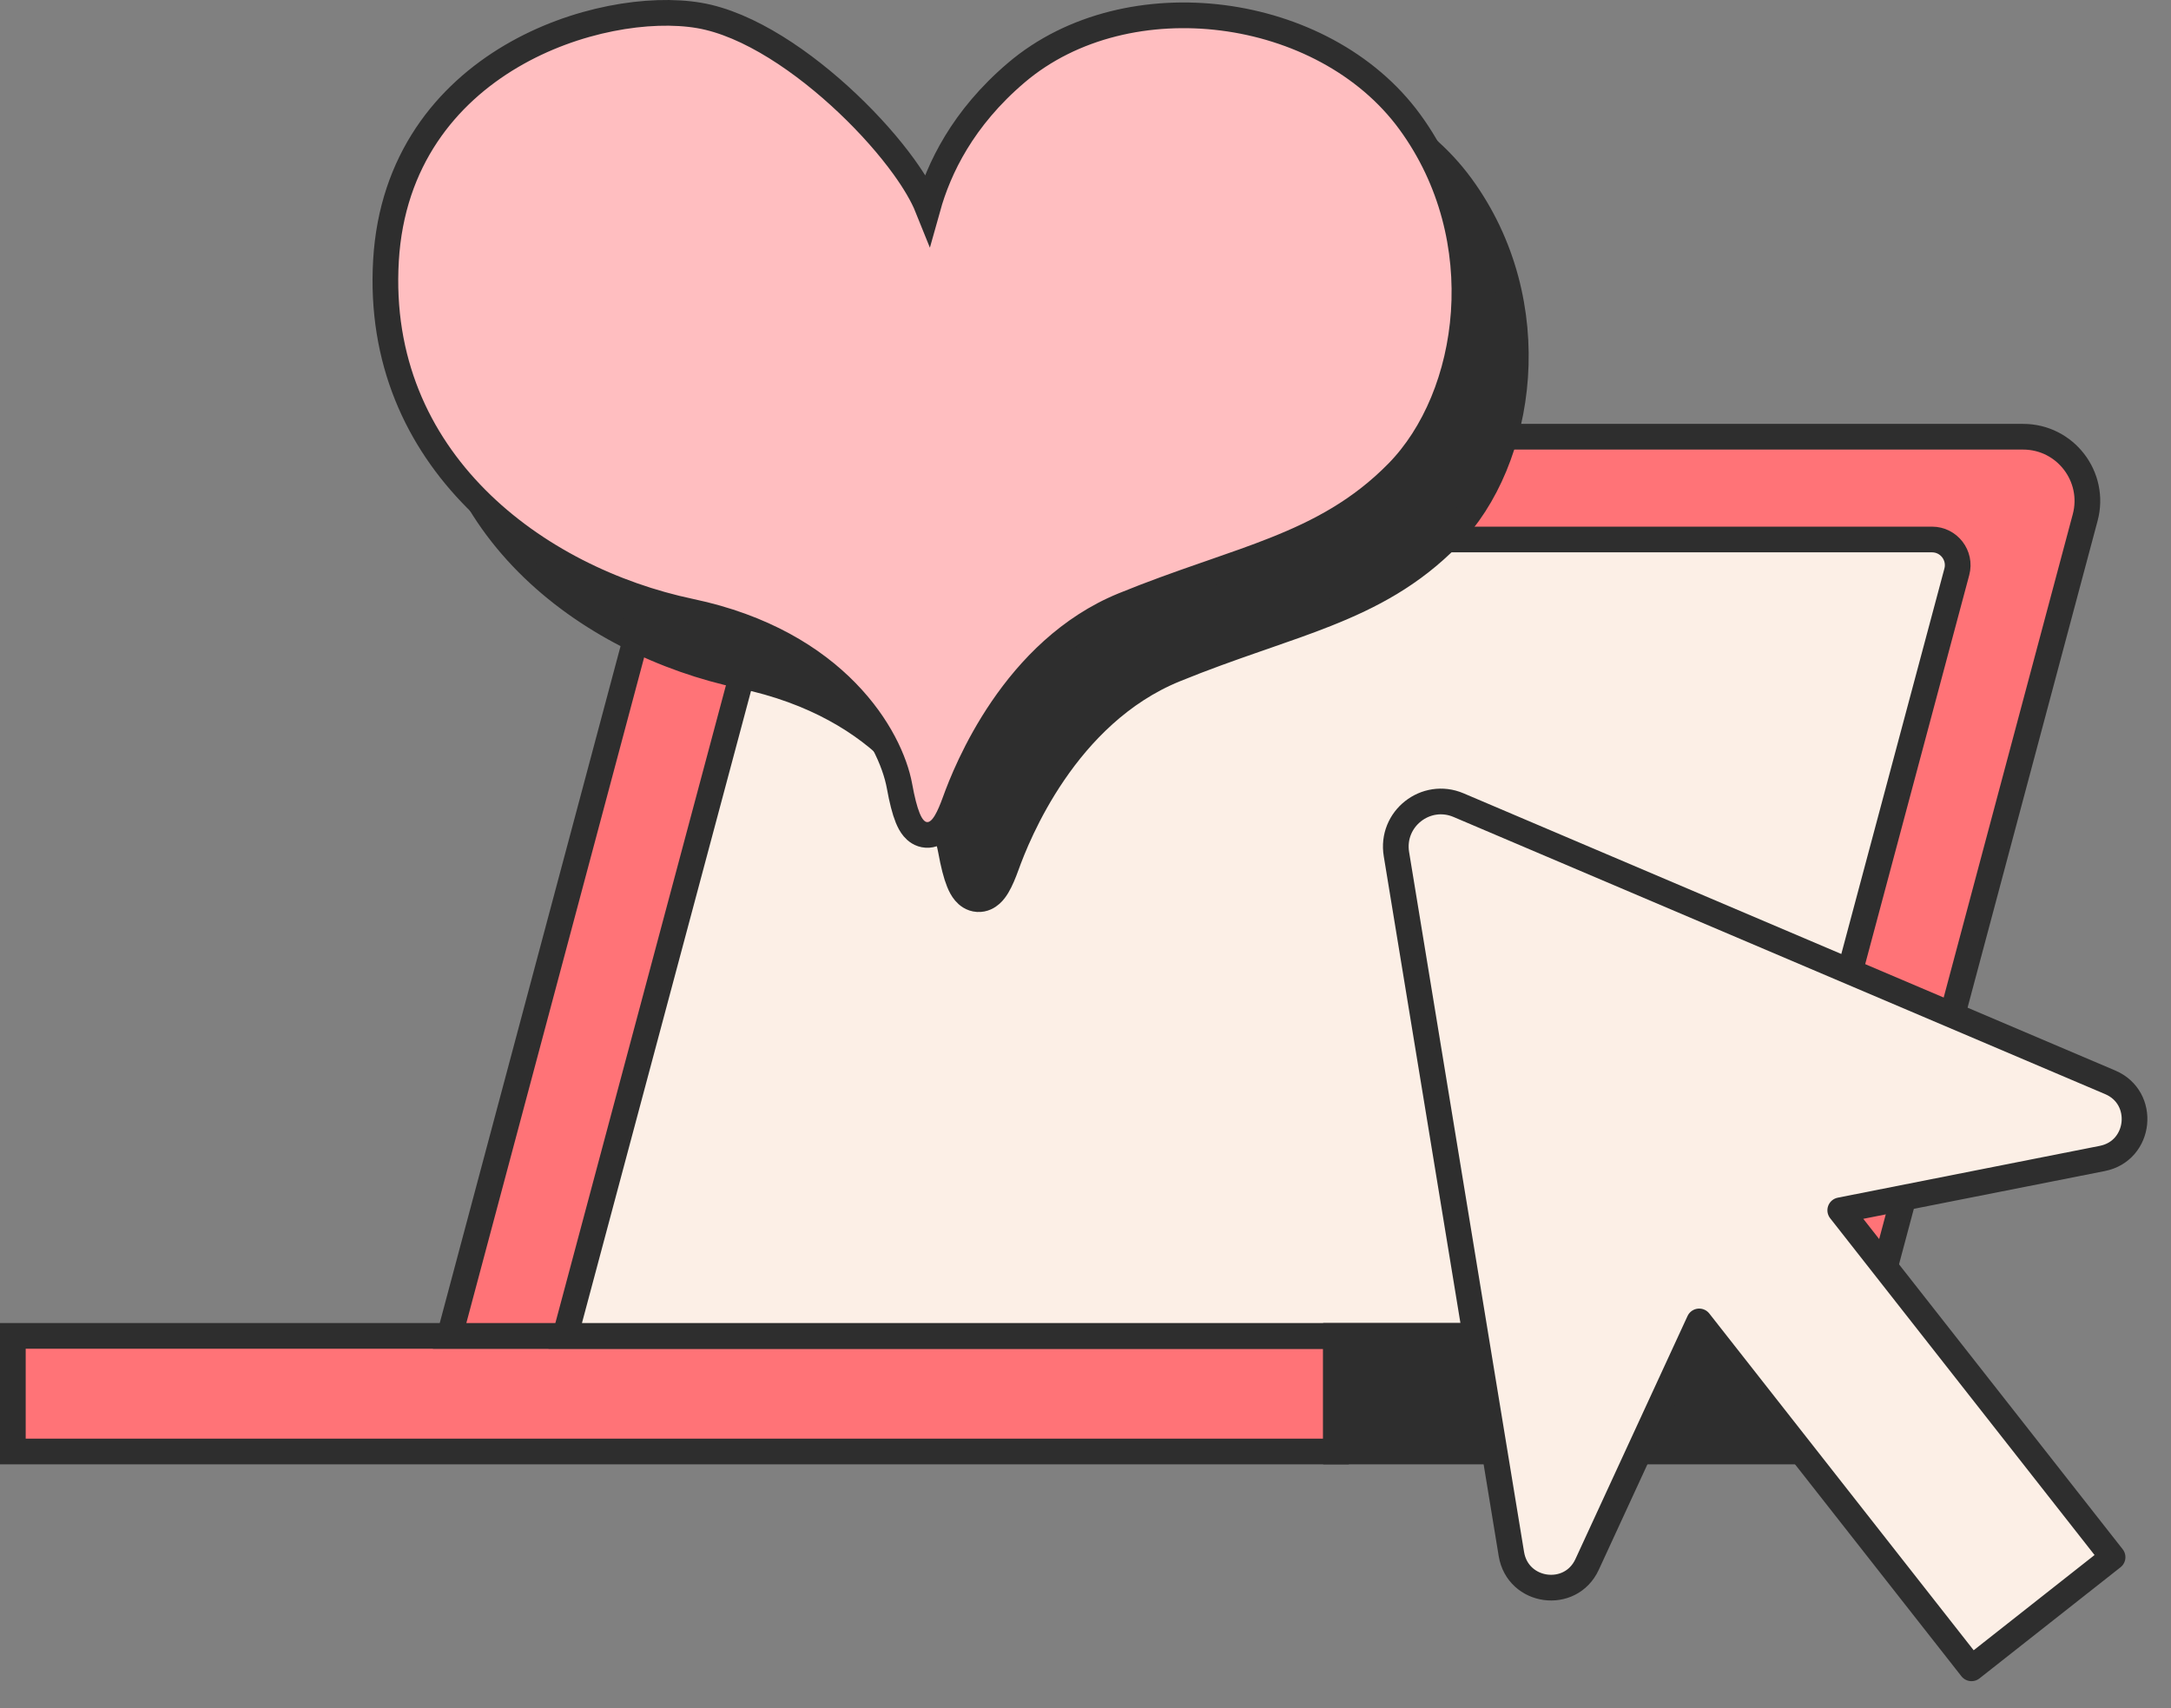 <svg width="169" height="133" viewBox="0 0 169 133" fill="none" xmlns="http://www.w3.org/2000/svg">
<rect x="0" y="0" width="169" height="133" fill="#808080" stroke="none"/>
<rect x="1" y="104" width="103" height="9" fill="#FF7377" stroke="#2E2E2E" stroke-width="2" stroke-miterlimit="10"/>
<path d="M145.304 104H35L51.912 40.678C52.964 36.739 56.531 34 60.607 34H157.489C160.775 34 163.168 37.115 162.32 40.29L145.304 104Z" fill="#FF7377" stroke="#2E2E2E" stroke-width="2" stroke-miterlimit="10"/>
<path d="M136.42 104H44L59.589 45.708C60.174 43.521 62.155 42 64.419 42H150.395C151.71 42 152.667 43.247 152.327 44.517L136.42 104Z" fill="#FCEFE6" stroke="#2E2E2E" stroke-width="2" stroke-miterlimit="10"/>
<rect width="41" height="9" transform="matrix(-1 0 0 1 145 104)" fill="#2E2E2E" stroke="#2E2E2E" stroke-width="2" stroke-miterlimit="10"/>
<path d="M164.265 84.258L113.544 62.683C110.992 61.596 108.25 63.755 108.705 66.5L117.653 120.985C118.155 124.017 122.259 124.574 123.544 121.798L132.272 102.874L153.471 129.88L164.452 121.228L143.253 94.222L163.657 90.186C166.663 89.588 167.084 85.452 164.265 84.258Z" fill="#FCEFE6" stroke="#2E2E2E" stroke-width="2" stroke-linejoin="round"/>
<path d="M76.217 21.176C75.821 20.191 75.164 19.095 74.367 17.99C73.222 16.402 71.704 14.681 69.99 13.057C66.603 9.848 62.277 6.855 58.414 6.2C54.602 5.554 48.782 6.439 43.794 9.382C38.758 12.354 34.504 17.469 34.046 25.281C33.135 40.828 45.763 50.086 57.755 52.61C69.105 54.999 73.327 62.386 74.021 66.198C74.216 67.27 74.423 68.09 74.657 68.666C74.772 68.951 74.917 69.235 75.113 69.466C75.309 69.698 75.639 69.969 76.111 69.998C76.579 70.026 76.931 69.802 77.139 69.615C77.349 69.428 77.511 69.196 77.638 68.982C77.895 68.551 78.13 67.978 78.35 67.37C78.766 66.215 79.909 63.259 82.03 60.154C84.154 57.046 87.218 53.85 91.455 52.119C93.669 51.215 95.737 50.483 97.694 49.802C97.918 49.724 98.141 49.647 98.363 49.57C100.068 48.978 101.698 48.413 103.243 47.798C106.755 46.403 109.902 44.73 112.783 41.8C118.625 35.858 120.384 23.582 113.747 14.491C110.378 9.875 104.857 7.11 99.164 6.385C93.47 5.66 87.465 6.959 83.114 10.658C78.934 14.213 77.071 18.119 76.217 21.176Z" fill="#2E2E2E" stroke="#2E2E2E" stroke-width="2"/>
<path d="M72.217 16.176C71.821 15.191 71.164 14.095 70.367 12.99C69.222 11.402 67.704 9.681 65.99 8.057C62.603 4.848 58.277 1.855 54.414 1.2C50.602 0.554 44.782 1.439 39.794 4.382C34.758 7.354 30.504 12.469 30.046 20.281C29.135 35.828 41.763 45.086 53.755 47.61C65.105 49.999 69.327 57.386 70.021 61.197C70.216 62.27 70.423 63.09 70.657 63.666C70.772 63.951 70.917 64.235 71.113 64.466C71.309 64.698 71.639 64.969 72.111 64.998C72.579 65.026 72.931 64.802 73.139 64.615C73.349 64.428 73.511 64.196 73.638 63.982C73.895 63.551 74.13 62.978 74.35 62.37C74.766 61.215 75.909 58.259 78.03 55.154C80.154 52.046 83.218 48.85 87.455 47.119C89.669 46.215 91.737 45.483 93.694 44.802C93.918 44.724 94.141 44.647 94.363 44.57C96.068 43.978 97.698 43.413 99.243 42.798C102.755 41.403 105.902 39.73 108.783 36.8C114.625 30.858 116.384 18.582 109.747 9.49C106.378 4.875 100.857 2.11 95.164 1.385C89.47 0.66 83.465 1.959 79.114 5.658C74.934 9.213 73.071 13.119 72.217 16.176Z" fill="#FFBEC0" stroke="#2E2E2E" stroke-width="2"/>
</svg>
